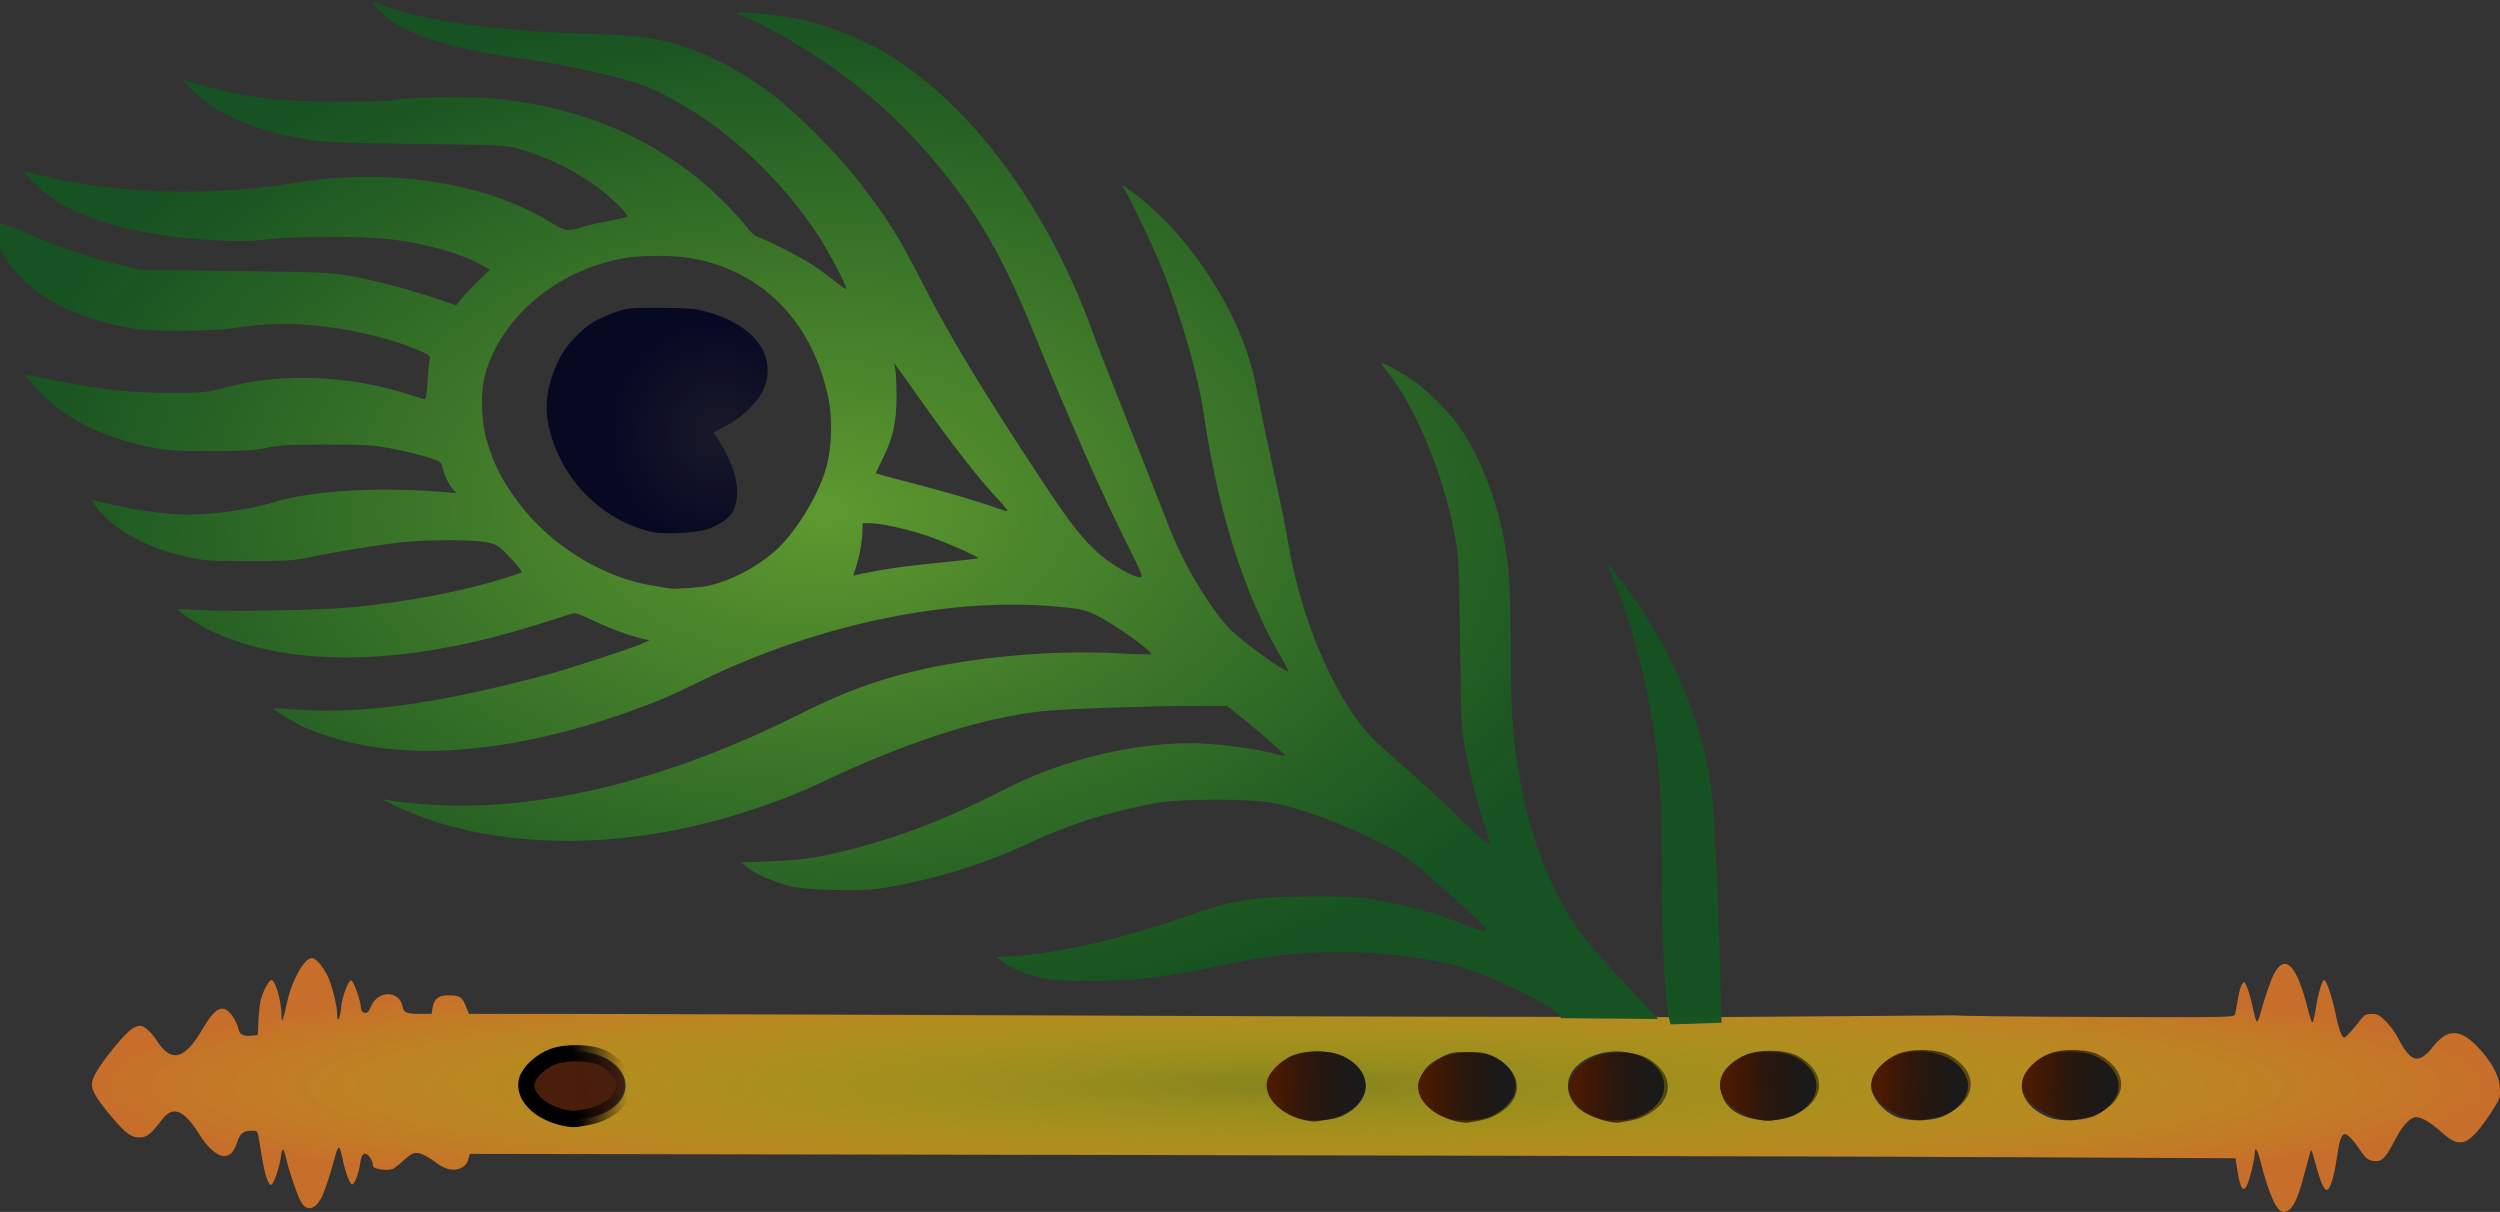 <?xml version="1.0" encoding="UTF-8" standalone="no"?>
<!-- Created with Inkscape (http://www.inkscape.org/) -->

<svg
   version="1.1"
   id="svg1"
   width="1477.162"
   height="716.079"
   viewBox="0 0 1477.162 716.079"
   sodipodi:docname="radheshyam.svg"
   inkscape:version="1.4.2 (ebf0e940d0, 2025-05-08)"
   xmlns:inkscape="http://www.inkscape.org/namespaces/inkscape"
   xmlns:sodipodi="http://sodipodi.sourceforge.net/DTD/sodipodi-0.dtd"
   xmlns:xlink="http://www.w3.org/1999/xlink"
   xmlns="http://www.w3.org/2000/svg"
   xmlns:svg="http://www.w3.org/2000/svg">
  <rect x="0" y="0" width="1477.162" height="716.079" fill="#333333" stroke="none"/>
  <sodipodi:namedview
     id="namedview1"
     pagecolor="#ffffff"
     bordercolor="#000000"
     borderopacity="0.25"
     inkscape:showpageshadow="2"
     inkscape:pageopacity="0.0"
     inkscape:pagecheckerboard="0"
     inkscape:deskcolor="#d1d1d1"
     showguides="true"
     inkscape:zoom="0.24735252"
     inkscape:cx="382.04583"
     inkscape:cy="541.73694"
     inkscape:window-width="1920"
     inkscape:window-height="1003"
     inkscape:window-x="0"
     inkscape:window-y="25"
     inkscape:window-maximized="1"
     inkscape:current-layer="g1" />
  <defs
     id="defs1">
    <linearGradient
       id="linearGradient79"
       inkscape:collect="always">
      <stop
         style="stop-color:#000000;stop-opacity:0.481;"
         offset="0"
         id="stop79" />
      <stop
         style="stop-color:#4b1900;stop-opacity:0.983;"
         offset="1"
         id="stop80" />
    </linearGradient>
    <linearGradient
       id="linearGradient75"
       inkscape:collect="always">
      <stop
         style="stop-color:#000000;stop-opacity:1;"
         offset="0"
         id="stop75" />
      <stop
         style="stop-color:#000000;stop-opacity:0;"
         offset="1"
         id="stop76" />
    </linearGradient>
    <linearGradient
       id="linearGradient73"
       inkscape:collect="always">
      <stop
         style="stop-color:#4b1c09;stop-opacity:1;"
         offset="0"
         id="stop73" />
      <stop
         style="stop-color:#4b1c09;stop-opacity:0.849;"
         offset="1"
         id="stop74" />
    </linearGradient>
    <linearGradient
       id="linearGradient65"
       inkscape:collect="always">
      <stop
         style="stop-color:#070923;stop-opacity:0.62;"
         offset="0"
         id="stop66" />
      <stop
         style="stop-color:#070923;stop-opacity:1;"
         offset="1"
         id="stop67" />
    </linearGradient>
    <linearGradient
       id="linearGradient64"
       inkscape:collect="always">
      <stop
         style="stop-color:#5f992f;stop-opacity:1;"
         offset="0"
         id="stop64" />
      <stop
         style="stop-color:#165321;stop-opacity:0.969;"
         offset="1"
         id="stop65" />
    </linearGradient>
    <linearGradient
       id="linearGradient54"
       inkscape:collect="always"
       inkscape:label="100">
      <stop
         style="stop-color:#fffb00;stop-opacity:0.401;"
         offset="0"
         id="stop55" />
      <stop
         style="stop-color:#c76f2a;stop-opacity:1;"
         offset="1"
         id="stop54" />
    </linearGradient>
    <linearGradient
       id="swatch49"
       inkscape:swatch="solid">
      <stop
         style="stop-color:#fbcb41;stop-opacity:1;"
         offset="0"
         id="stop50" />
    </linearGradient>
    <radialGradient
       inkscape:collect="always"
       xlink:href="#linearGradient54"
       id="radialGradient55"
       cx="664.213"
       cy="-425.374"
       fx="664.213"
       fy="-425.374"
       r="711.438"
       gradientTransform="matrix(1,0,0,0.105,0,-380.531)"
       gradientUnits="userSpaceOnUse"
       spreadMethod="pad" />
    <radialGradient
       inkscape:collect="always"
       xlink:href="#linearGradient64"
       id="radialGradient65"
       cx="385.832"
       cy="-764.88"
       fx="385.832"
       fy="-764.88"
       r="492.383"
       gradientTransform="matrix(1,0,0,0.61,0,-298.017)"
       gradientUnits="userSpaceOnUse" />
    <radialGradient
       inkscape:collect="always"
       xlink:href="#linearGradient65"
       id="radialGradient67"
       cx="322.94"
       cy="-810.881"
       fx="322.94"
       fy="-810.881"
       r="65.286"
       gradientTransform="matrix(1,0,0,1.02,0,16.528)"
       gradientUnits="userSpaceOnUse" />
    <linearGradient
       inkscape:collect="always"
       xlink:href="#linearGradient73"
       id="linearGradient74"
       x1="339.354"
       y1="643.066"
       x2="370.132"
       y2="640.337"
       gradientUnits="userSpaceOnUse" />
    <linearGradient
       inkscape:collect="always"
       xlink:href="#linearGradient75"
       id="linearGradient76"
       x1="339.354"
       y1="643.066"
       x2="370.132"
       y2="640.337"
       gradientUnits="userSpaceOnUse" />
    <linearGradient
       inkscape:collect="always"
       xlink:href="#linearGradient79"
       id="linearGradient80"
       x1="699.719"
       y1="-427.663"
       x2="655.048"
       y2="-428.3"
       gradientUnits="userSpaceOnUse"
       gradientTransform="matrix(1.011,0,0,1.065,-9.053,29.133)" />
    <linearGradient
       inkscape:collect="always"
       xlink:href="#linearGradient79"
       id="linearGradient81"
       gradientUnits="userSpaceOnUse"
       gradientTransform="matrix(1.011,0,0,1.065,258.913,28.739)"
       x1="699.719"
       y1="-427.663"
       x2="655.048"
       y2="-428.3" />
    <linearGradient
       inkscape:collect="always"
       xlink:href="#linearGradient79"
       id="linearGradient82"
       gradientUnits="userSpaceOnUse"
       gradientTransform="matrix(1.011,0,0,1.065,169.542,29.804)"
       x1="699.719"
       y1="-427.663"
       x2="655.048"
       y2="-428.3" />
    <linearGradient
       inkscape:collect="always"
       xlink:href="#linearGradient79"
       id="linearGradient83"
       gradientUnits="userSpaceOnUse"
       gradientTransform="matrix(1.011,0,0,1.065,80.414,29.804)"
       x1="699.719"
       y1="-427.663"
       x2="655.048"
       y2="-428.3" />
    <linearGradient
       inkscape:collect="always"
       xlink:href="#linearGradient79"
       id="linearGradient84"
       gradientUnits="userSpaceOnUse"
       gradientTransform="matrix(1.011,0,0,1.065,437.438,28.312)"
       x1="699.719"
       y1="-427.663"
       x2="655.048"
       y2="-428.3" />
    <linearGradient
       inkscape:collect="always"
       xlink:href="#linearGradient79"
       id="linearGradient85"
       gradientUnits="userSpaceOnUse"
       gradientTransform="matrix(1.011,0,0,1.065,348.499,28.312)"
       x1="699.719"
       y1="-427.663"
       x2="655.048"
       y2="-428.3" />
  </defs>
  <g
     id="g1"
     transform="translate(101.512,1066.453)">
    <g
       id="g85">
      <path
         d="m 1053.888,-466.52 c 0.36,0.361 37.856,0.782 82.864,0.949 78.148,0.29 81.856,0.222 82.343,-1.5 0.281,-0.992 1.027,-5.026 1.66,-8.966 0.632,-3.939 1.761,-7.989 2.509,-9 1.26,-1.704 1.479,-1.553 3.01,2.086 0.908,2.158 2.363,7.333 3.233,11.5 0.87,4.167 1.924,7.971 2.341,8.453 0.417,0.482 1.266,-1.093 1.886,-3.5 1.941,-7.537 6.219,-20.227 8.05,-23.877 6.737,-13.432 13.953,-6.091 20.503,20.86 0.955,3.927 2.063,7.14 2.463,7.14 0.4,0 1.282,-3.437 1.96,-7.638 1.512,-9.372 3.817,-17.362 5.009,-17.362 1.353,0 4.734,9.812 6.601,19.154 1.844,9.228 3.836,14.846 5.265,14.846 0.916,0 5.371,-4.881 9.993,-10.947 1.902,-2.496 3.046,-3.053 6.276,-3.053 3.336,0 4.635,0.685 8.355,4.405 2.423,2.423 5.397,6.35 6.61,8.728 8.069,15.817 12.646,17.107 21.437,6.041 8.22,-10.347 15.639,-10.443 25.528,-0.331 8.514,8.705 13.325,17.323 13.761,24.647 0.329,5.528 0.05,6.505 -3.468,12.167 -7.323,11.785 -13.623,18.878 -17.667,19.893 -4.257,1.068 -7.218,-0.223 -13.633,-5.947 -6.136,-5.475 -11.437,-8.602 -14.583,-8.602 -3.527,0 -8.197,4.955 -12.435,13.193 -5.298,10.299 -7.5,12.807 -11.249,12.807 -4.094,0 -5.998,-1.27 -9.28,-6.19 -3.899,-5.846 -7.589,-9.81 -9.132,-9.81 -2.133,0 -3.324,3.471 -4.883,14.227 -1.642,11.33 -3.967,18.773 -5.862,18.773 -1.734,0 -3.929,-5.068 -6.609,-15.262 -1.267,-4.819 -2.483,-8.582 -2.704,-8.362 -0.22,0.22 -1.92,6.263 -3.777,13.429 -4.465,17.231 -7.704,23.194 -12.598,23.194 -3.861,0 -8.51,-10.242 -13.503,-29.75 -1.873,-7.318 -3.413,-9.423 -3.413,-4.667 0,1.421 -0.931,6.258 -2.068,10.75 -3.474,13.72 -5.906,13.517 -8.165,-0.68 l -1.171,-7.363 -136.548,-0.644 c -75.101,-0.354 -309.819,-0.936 -521.595,-1.293 l -385.048,-0.648 -1.249,4.169 c -0.879,2.934 -7.508,9.249 -18.268,1.376 -15.159,-11.092 -13.935,-5.193 -25.49,3.069 -2.163,1.546 -12.317,0.775 -12.317,-1.665 0,-2.861 -2.762,-7.551 -5.048,-6.953 -1.303,0.341 -1.982,1.851 -2.463,5.483 -0.841,6.338 -3.475,13.012 -4.945,12.529 -1.387,-0.455 -4.154,-8.276 -5.649,-15.964 -0.615,-3.163 -1.518,-5.75 -2.008,-5.75 -0.49,0 -1.374,1.913 -1.964,4.25 -2.119,8.39 -6.316,21.316 -8.037,24.75 -3.875,7.734 -8.89,9.032 -12.297,3.183 -2.212,-3.798 -6.97,-17.617 -8.85,-25.703 -0.701,-3.014 -1.564,-5.48 -1.918,-5.48 -0.354,0 -0.947,2.288 -1.318,5.085 -0.807,6.083 -4.332,15.915 -5.706,15.915 -1.637,0 -3.67,-6.139 -5.32,-16.069 -0.862,-5.187 -1.81,-10.893 -2.107,-12.681 -0.464,-2.792 -0.947,-3.25 -3.43,-3.25 -5.654,0 -7.478,1.44 -9.351,7.384 -3.778,11.986 -12.742,9.708 -22.491,-5.716 -9.022,-14.274 -15.352,-16.605 -21.83,-8.039 -6.221,8.227 -8.91,10.372 -12.997,10.365 -5.238,-0.009 -8.232,-2.229 -17.011,-12.614 -8.06,-9.534 -11.352,-14.941 -11.317,-18.589 0.039,-4.043 3.569,-10.033 12.391,-21.021 8.26,-10.289 12.379,-13.769 16.298,-13.769 2.246,0 6.597,3.955 9.701,8.82 8.501,13.32 16.461,11.261 27.095,-7.01 7.563,-12.995 12.157,-15.018 17.464,-7.691 1.641,2.265 3.269,5.644 3.619,7.509 0.698,3.718 2.763,4.762 8.298,4.196 l 3.164,-0.324 0.394,-8.597 c 0.217,-4.728 0.899,-10.473 1.517,-12.765 1.27,-4.718 4.792,-11.138 6.11,-11.138 2.377,0 5.859,12.057 6.006,20.799 0.093,5.545 0.703,4.106 3.348,-7.903 2.842,-12.902 10.154,-25.896 14.573,-25.896 2.28,0 6.333,4.595 9.313,10.559 2.479,4.962 5.687,17.879 5.687,22.899 0,5.214 1.745,2.31 2.228,-3.708 0.544,-6.777 4.377,-17.048 6.143,-16.459 1.374,0.458 5.567,12.314 5.602,15.843 0.018,1.808 0.675,2.803 2.095,3.174 1.696,0.444 2.413,-0.263 3.983,-3.927 4.043,-9.431 16.744,-9.317 18.523,0.165 0.717,3.824 2.204,4.421 11.048,4.441 l 6.122,0.014 0.631,-3.945 c 0.775,-4.848 3.633,-7.059 9.097,-7.041 6.851,0.023 8.185,0.805 10.377,6.078 l 2.04,4.908 59.305,10e-4 c 32.618,7.9e-4 178.716,0.478 324.662,1.061 145.946,0.583 265.639,0.776 294.814,0.682 l 41.188,0.254 11.658,-0.072 m -663.232,60.053 c 12.312,-1.78 21.901,-8.435 23.71,-16.455 2.945,-13.056 -12.807,-24.586 -31.79,-23.269 -21.61,1.499 -33.729,17.161 -23.181,29.958 3.532,4.285 11.758,8.586 18.627,9.738 2.667,0.448 5.075,0.858 5.35,0.912 0.275,0.054 3.553,-0.344 7.285,-0.883 z m 448.073,-1.908 c 16.476,-7.984 17.99,-24.269 3.098,-33.316 -14.866,-9.031 -39.522,-4.106 -44.993,8.987 -4.37,10.458 1.383,20.745 14.274,25.524 7.002,2.596 21.054,1.988 27.621,-1.194 z m 86.354,0.781 c 7.123,-2.644 13.624,-8.789 15.152,-14.323 2.264,-8.199 -3.168,-17.162 -13.123,-21.655 -4.326,-1.953 -6.901,-2.366 -14.742,-2.37 -8.378,-0.003 -10.15,0.322 -15,2.754 -7.417,3.719 -10.796,6.913 -12.539,11.854 -1.896,5.374 -1.818,7.505 0.46,12.52 2.112,4.65 8.9,9.892 15.476,11.95 6.624,2.073 17.656,1.742 24.316,-0.73 z m 87.832,0.046 c 17.038,-6.375 20.812,-22.425 7.638,-32.484 -12.134,-9.265 -32.96,-8.098 -43.844,2.458 -8.317,8.065 -6.368,20.621 4.215,27.162 8.637,5.338 22.148,6.548 31.992,2.865 z m 93.035,-1.452 c 17.657,-9.085 16.245,-27.392 -2.711,-35.156 -6.07,-2.486 -20.706,-2.47 -26.812,0.03 -6.15,2.518 -11.496,6.98 -13.551,11.311 -3.463,7.298 -0.234,17.224 7.184,22.085 9.448,6.191 25.699,6.974 35.89,1.73 z m 85.229,1.826 c 11.569,-3.647 19.03,-14.171 16.177,-22.816 -2.983,-9.038 -12.982,-15.401 -25.485,-16.216 -15.463,-1.008 -28.94,7.036 -31.12,18.574 -1.349,7.137 7.148,17.743 16.529,20.633 6.413,1.976 17.33,1.896 23.899,-0.175 z m 92.782,-1.524 c 5.996,-3.085 10.721,-8.129 12.41,-13.248 2.608,-7.902 -3.003,-16.909 -13.5,-21.668 -7.324,-3.321 -21.837,-3.3 -29.242,0.042 -9.996,4.512 -15.885,14.172 -13.338,21.88 2.153,6.514 7.776,11.62 16.139,14.654 7.018,2.547 20.994,1.704 27.531,-1.66 z"
         id="path1"
         sodipodi:nodetypes="csssssssssssssssssscssscssssssssssssssssscssccssssssssssssssssssssssscsssssssccssssssssscsssscsssccscccssssssssssssssscsssssssssssssssssssssssssssssss"
         style="opacity:1;mix-blend-mode:normal;fill:url(#radialGradient55);fill-opacity:1;fill-rule:nonzero" />
      <path
         d="m 820.556,-464.846 c 0.748,-0.748 -0.678,-2.725 -10.841,-8.9 -10.163,-6.175 -34.704,-18.082 -52.699,-22.566 -38.778,-9.662 -87.044,-10.159 -129.301,-1.332 -45.003,9.401 -54.846,10.664 -83.5,10.715 -17.859,0.032 -24.565,-0.324 -30,-1.591 -10.007,-2.333 -17.631,-5.397 -22.645,-9.101 l -4.355,-3.217 10.5,-0.634 c 26.913,-1.625 65.959,-10.766 104,-24.346 24.577,-8.774 38.94,-10.96 72,-10.956 23.003,0.002 28.15,0.297 39.001,2.233 17.7,3.158 32.576,7.243 47.782,13.12 13.162,5.087 16.218,5.874 16.218,4.18 0,-1.916 -39.898,-37.695 -47.782,-42.849 -19.043,-12.449 -54.74,-27.089 -77.718,-31.872 -12.614,-2.626 -55.336,-2.633 -69.5,-0.011 -29.18,5.401 -50.826,12.324 -78.159,24.998 -25.674,11.904 -56.18,21.016 -85.988,25.683 -10.419,1.631 -44.324,0.682 -51.853,-1.452 -11.14,-3.158 -19.627,-6.751 -24.5,-10.374 l -5,-3.717 17,-0.651 c 9.35,-0.358 21.05,-1.377 26,-2.264 33.247,-5.961 69.436,-18.459 104.376,-36.046 8.043,-4.049 17.324,-8.562 20.624,-10.03 30.25,-13.454 67.022,-21.533 97.856,-21.5 14.925,0.016 39.898,3.312 52.394,6.914 1.788,0.515 3.25,0.737 3.25,0.492 0,-0.96 -12.072,-11.684 -22.874,-20.322 l -11.374,-9.094 h -19.507 c -26.357,0 -76.332,1.729 -89.244,3.088 -36.178,3.808 -81.213,18.353 -132,42.633 -17.848,8.532 -44.62,17.912 -67.74,23.731 -51.684,13.01 -105.046,13.681 -149.26,1.877 -12.275,-3.277 -29.474,-9.799 -37.5,-14.22 -3.416,-1.882 -3.588,-2.118 -1.175,-1.618 8.807,1.824 29.249,3.472 43.284,3.489 60.369,0.074 129.468,-18.493 199.792,-53.685 25.797,-12.91 42.247,-19.177 66.164,-25.209 35.461,-8.944 85.096,-13.408 123.855,-11.141 9.856,0.577 18.181,0.785 18.5,0.462 1.344,-1.359 -22.455,-18.217 -32.647,-23.126 -6.439,-3.102 -8.783,-3.631 -21.5,-4.859 -63.775,-6.156 -142.115,9.995 -211.273,43.557 -18.682,9.066 -22.194,10.622 -34.5,15.277 -62.484,23.636 -120.789,31.587 -166.598,22.718 -11.125,-2.154 -24.888,-6.347 -33.443,-10.19 -5.74,-2.578 -19.294,-10.782 -18.736,-11.34 0.174,-0.174 6.825,0.169 14.778,0.764 37.619,2.813 85.112,-3.96 148.999,-21.248 11.797,-3.192 47.753,-14.962 53.394,-17.477 l 5.106,-2.277 -3,-0.653 c -7.663,-1.668 -19.945,-6.113 -29.765,-10.772 -9.723,-4.614 -11.078,-5.005 -14,-4.044 -37.855,12.442 -60.839,18.237 -88.37,22.283 -49.288,7.243 -93.194,2.704 -124.998,-12.921 -7.2,-3.537 -18.315,-10.875 -18.352,-12.115 -0.01,-0.284 5.497,-0.138 12.235,0.323 17.208,1.179 74.375,0.122 91.75,-1.696 25.575,-2.676 48.767,-6.58 69.5,-11.7 11.672,-2.882 26.778,-7.417 29.197,-8.765 0.776,-0.433 -1.404,-3.416 -6.202,-8.486 -6.716,-7.097 -7.935,-7.947 -13.197,-9.204 -7.689,-1.837 -36.009,-1.843 -52.309,-0.011 -14.369,1.615 -38.706,5.58 -53.989,8.796 -9.243,1.945 -13.492,2.207 -35.5,2.188 -22.105,-0.019 -26.197,-0.281 -35.339,-2.263 -24.063,-5.216 -43.492,-15.697 -54.226,-29.25 -1.747,-2.205 -3.008,-4.177 -2.803,-4.382 0.205,-0.205 5.547,0.929 11.871,2.521 12.335,3.104 33.376,5.941 44.074,5.943 15.895,0.003 38.037,-3.182 51.924,-7.468 22.062,-6.81 62.385,-9.161 100.5,-5.859 l 7,0.606 -2.202,-2.403 c -2.408,-2.627 -5.234,-8.679 -6.233,-13.35 -0.584,-2.731 -1.341,-3.193 -9.255,-5.648 -4.741,-1.471 -14.175,-3.723 -20.964,-5.005 -10.947,-2.067 -15.289,-2.33 -38.345,-2.323 -21.775,0.007 -27.462,0.319 -35,1.921 -7.414,1.575 -13.229,1.916 -33,1.933 -21.04,0.018 -25.418,-0.261 -35.5,-2.267 -29.108,-5.79 -51.573,-17.253 -67.582,-34.485 -4.08,-4.392 -7.271,-8.132 -7.091,-8.311 0.18,-0.18 7.942,1.245 17.25,3.166 26.724,5.516 44.784,7.489 68.564,7.491 18.603,0.002 21.564,-0.237 30,-2.421 16.12,-4.173 25.883,-5.671 40.859,-6.269 22.788,-0.91 46.833,2.303 69,9.221 4.675,1.459 9.218,2.871 10.095,3.138 1.365,0.415 1.692,-1.078 2.265,-10.341 0.368,-5.954 0.941,-11.84 1.272,-13.079 0.526,-1.968 -0.103,-2.565 -4.965,-4.715 -17.775,-7.861 -42.57,-13.703 -66.168,-15.589 -15.13,-1.21 -27.981,-0.697 -44.5,1.774 -13.166,1.97 -48.279,2.199 -59,0.385 -28.488,-4.819 -51.315,-14.831 -65.172,-28.583 -7.023,-6.97 -10.283,-11.479 -14.836,-20.519 -8.232,-16.343 -5.773,-17.206 18.508,-6.497 10.116,4.462 21.302,8.535 37,13.472 1.65,0.519 8.625,2.377 15.5,4.129 l 12.5,3.185 56,0.712 c 51.377,0.653 56.99,0.892 68,2.894 15.285,2.779 34.577,7.827 50.421,13.192 l 12.421,4.206 3.077,-3.897 c 1.692,-2.143 6.167,-6.859 9.944,-10.48 l 6.868,-6.583 -3.835,-2.262 c -11.709,-6.908 -31.87,-12.825 -53.396,-15.669 -16.178,-2.138 -57.286,-2.172 -74.541,-0.062 -9.322,1.14 -15.87,1.279 -29,0.614 -39.813,-2.015 -69.877,-9.026 -93.035,-21.696 -6.472,-3.541 -22.372,-17.643 -21.207,-18.809 0.29,-0.29 3.847,0.395 7.905,1.521 40.519,11.248 101.37,13.322 150.378,5.124 56.428,-9.439 114.661,-0.523 153.112,23.443 8.03,5.005 10.015,5.282 18.17,2.539 3.145,-1.058 10.219,-2.702 15.719,-3.654 5.5,-0.952 10.412,-2.095 10.915,-2.541 1.132,-1.004 -10.741,-12.542 -18.915,-18.381 -11.18,-7.987 -24.484,-14.82 -37,-19.004 -15.229,-5.091 -11.801,-4.812 -68.5,-5.566 -54.564,-0.725 -58.59,-0.997 -78.545,-5.298 -15.489,-3.339 -32.592,-10.306 -43.649,-17.781 -5.178,-3.501 -16.233,-13.758 -15.556,-14.435 0.154,-0.154 4.715,1.038 10.135,2.649 12.789,3.802 26.809,6.583 42.502,8.431 14.476,1.704 60.784,2.03 71.113,0.5 11.171,-1.655 42.712,-2.291 56.5,-1.139 48.471,4.047 89.731,19.924 124.155,47.775 9.504,7.689 24.03,22.328 28.955,29.18 1.677,2.333 4.28,4.459 6.364,5.196 5.974,2.114 25.114,11.95 31.996,16.443 3.591,2.345 9.409,6.585 12.929,9.423 3.52,2.838 6.594,4.965 6.833,4.727 0.801,-0.801 -8.575,-19.005 -15.16,-29.433 -17.152,-27.161 -43.381,-54.247 -69.572,-71.844 -10.97,-7.371 -24.446,-14.804 -33,-18.202 -13.627,-5.413 -48.967,-13.363 -73.898,-16.622 -32.081,-4.194 -55.519,-10.354 -71.602,-18.819 -5.749,-3.026 -16.5,-12.49 -16.5,-14.525 0,-0.536 1.76,-0.124 3.911,0.915 6.213,3.002 23.565,7.694 36.6,9.897 26.507,4.48 50.72,6.647 89.489,8.009 27.786,0.977 37.633,2.312 52.759,7.155 18.241,5.84 35.153,14.929 53.788,28.906 13.38,10.036 36.939,33.612 49.062,49.097 18.131,23.16 24.934,33.893 38.986,61.507 15.915,31.275 35.649,63.938 70.9,117.357 16.969,25.714 24.38,35.128 34.361,43.644 7.648,6.526 19.698,13.356 23.563,13.356 1.944,0 1.255,-1.787 -7.167,-18.599 -15.557,-31.056 -33.238,-71.096 -56.259,-127.401 -17.832,-43.615 -32.598,-69.175 -56.807,-98.334 -24.48,-29.485 -52.56,-53.187 -86.687,-73.172 -10.313,-6.039 -27.409,-14.494 -29.307,-14.494 -0.591,0 -1.37,-0.477 -1.73,-1.06 -1.328,-2.148 27.09,0.793 41.028,4.246 16.431,4.071 36.373,12.475 49.977,21.061 48.927,30.882 92.491,90.348 118.497,161.753 4.089,11.227 6.39,17.102 30.553,78 6.438,16.225 13.223,33.458 15.078,38.296 8.552,22.296 24.749,49.21 36.842,61.217 6.127,6.084 28.353,22.319 32.992,24.099 1.014,0.389 -0.114,-2.289 -3.052,-7.247 -22.122,-37.337 -37.775,-86.378 -46.398,-145.364 -3.239,-22.157 -13.109,-56.656 -24.12,-84.311 -5.373,-13.495 -20.573,-45.384 -23.099,-48.463 -2.359,-2.875 0.112,-1.734 6.144,2.838 33.901,25.695 63.954,72.783 71.663,112.287 3.701,18.964 7.78,38.503 12.454,59.649 2.249,10.175 5.152,24.575 6.451,32 2.907,16.615 3.749,20.344 8.041,35.599 6.701,23.818 17.756,48.707 29.288,65.939 7.925,11.842 12.302,16.683 25.047,27.703 14.595,12.621 29.024,25.894 45.935,42.259 5.116,4.95 9.921,9.138 10.678,9.308 0.987,0.221 0.386,-2.61 -2.123,-10 -4.011,-11.815 -8.092,-27.797 -11.7,-45.808 -2.406,-12.011 -2.529,-14.475 -3.146,-63 -0.603,-47.401 -0.789,-51.298 -3.033,-63.5 -6.645,-36.132 -23.229,-76.331 -40.088,-97.168 -1.855,-2.293 -3.372,-4.438 -3.372,-4.767 0,-0.919 9.701,4.179 17.422,9.156 8.418,5.426 22.437,19.319 28.914,28.653 11.175,16.105 20.89,40.276 25.571,63.626 3.633,18.12 4.351,28.839 4.552,68 0.211,41.065 0.839,49.69 5.602,77 5.931,34.008 17.049,62.641 34.473,88.782 2.303,3.455 13.812,16.617 25.576,29.248 l 21.389,22.966 M 317.484,-720.426 c 12.973,-3.038 27.22,-10.394 38.064,-19.654 12.397,-10.586 26.311,-32.996 31.205,-50.258 3.091,-10.904 3.718,-27.959 1.452,-39.507 -9.003,-45.877 -38.752,-76.599 -81.371,-84.031 -10.638,-1.855 -29.271,-1.875 -39.619,-0.042 -39.379,6.976 -72.505,34.662 -82.055,68.58 -2.882,10.235 -2.431,27.909 1.008,39.473 4.238,14.254 9.459,24.33 19.249,37.145 19.215,25.154 49.807,43.826 79.299,48.399 4.125,0.64 8.175,1.325 9,1.524 2.629,0.632 18.863,-0.481 23.769,-1.629 z m 99.413,-8.802 c 11.715,-2.075 20.2,-3.133 44.678,-5.568 7.898,-0.786 14.541,-1.609 14.761,-1.829 0.778,-0.778 -19.396,-9.692 -29.861,-13.194 -12.445,-4.164 -27.403,-7.484 -33.761,-7.493 l -4.5,-0.006 -0.251,6.714 c -0.218,5.843 -2.537,16.68 -4.855,22.691 -0.581,1.507 -0.394,1.79 0.864,1.307 0.883,-0.339 6.699,-1.518 12.924,-2.621 z m 71.191,-42.36 c -10.412,-10.971 -26.589,-31.586 -42.831,-54.582 -8.029,-11.367 -15.482,-21.793 -16.563,-23.168 l -1.965,-2.5 0.742,3.5 c 0.408,1.925 0.742,9.125 0.742,16 0,15.321 -2.095,24.79 -8.159,36.872 -2.353,4.688 -4.175,8.628 -4.048,8.755 0.127,0.127 9.675,2.675 21.219,5.664 20.594,5.332 39.476,10.884 49.787,14.641 2.861,1.042 5.821,1.934 6.578,1.982 0.757,0.048 -1.719,-3.176 -5.503,-7.163 z"
         style="fill:url(#radialGradient65);fill-opacity:1"
         id="path1-3"
         sodipodi:nodetypes="csssssscsscsssssssssscsssssssscsssssssssssssssssssssscsscsscssssssssssscsssscsssscsscscscssssscssscccssscssscsccsscccsccsccssssccscsscsscsscssccssccscsssssssssssscsssssscssssssssssssssssssssssssscssscscsccsssscsssccsssccssscssssssss" />
      <path
         d="m 885.553,-461.163 -0.592,-2.359 c -2.872,-11.443 -4.582,-46.732 -4.611,-95.141 -0.023,-39.279 -1.386,-57.414 -6.585,-87.63 -4.779,-27.775 -13.186,-57.385 -22.46,-79.105 -2.051,-4.804 -3.39,-8.525 -2.975,-8.269 1.516,0.937 14.917,19.27 21.201,29.004 22.658,35.096 37.645,75.753 40.773,110.606 1.57,17.491 2.813,44.375 4.169,90.144 l 1.237,41.75"
         style="fill:#165321;fill-opacity:0.969"
         id="path1-1" />
      <path
         d="m 283.711,-752.122 c -22.712,-5.048 -43.298,-21.379 -53.893,-42.752 -9.038,-18.233 -10.628,-33.208 -5.206,-49.031 3.697,-10.789 7.402,-17.009 14.202,-23.845 7.246,-7.284 12.142,-10.293 22.897,-14.071 7.726,-2.715 8.65,-2.808 27,-2.743 16.257,0.058 20.155,0.382 27,2.245 28.023,7.624 41.682,25.348 34.433,44.678 -2.98,7.947 -12.553,17.578 -22.731,22.867 l -7.298,3.793 2.088,3.17 c 8.07,12.251 12.36,24.427 11.84,33.613 -0.584,10.337 -5.003,15.606 -16.976,20.242 -6.026,2.333 -26.138,3.439 -33.358,1.834 z"
         style="fill:url(#radialGradient67);fill-opacity:1"
         id="path1-36"
         sodipodi:nodetypes="ssssssssscssss" />
      <path
         style="opacity:1;fill:url(#linearGradient74);fill-opacity:0.969;fill-rule:nonzero;stroke:url(#linearGradient76);stroke-width:9.593;stroke-dasharray:none;stroke-opacity:1;paint-order:markers fill stroke"
         d="m 331.23,659.933 c -13.478,-3.65 -22.067,-12.863 -19.93,-21.377 1.257,-5.008 8.25,-11.54 15.131,-14.135 8.38,-3.159 23.179,-2.725 30.093,0.883 16.166,8.437 16.403,23.256 0.502,31.351 -4.616,2.35 -7.264,3.058 -16.861,4.508 -1.551,0.234 -5.572,-0.319 -8.934,-1.23 z"
         id="path67"
         transform="translate(-101.512,-1066.453)"
         sodipodi:nodetypes="sssssss" />
      <path
         style="fill:url(#linearGradient80);fill-rule:nonzero;stroke:none;stroke-width:9.956;stroke-dasharray:none;stroke-opacity:1;paint-order:markers fill stroke"
         d="m 667.357,-405.117 c -13.626,-3.889 -22.31,-13.705 -20.149,-22.776 1.271,-5.335 8.341,-12.295 15.297,-15.059 8.472,-3.366 23.434,-2.904 30.424,0.941 16.344,8.989 16.584,24.777 0.507,33.403 -4.667,2.504 -7.344,3.258 -17.047,4.803 -1.568,0.25 -5.633,-0.34 -9.032,-1.31 z"
         id="path67-2"
         sodipodi:nodetypes="sssssss" />
      <path
         style="fill:url(#linearGradient81);fill-rule:nonzero;stroke:none;stroke-width:9.956;stroke-dasharray:none;stroke-opacity:1;paint-order:markers fill stroke"
         d="m 935.323,-405.511 c -13.626,-3.889 -22.31,-13.705 -20.149,-22.776 1.271,-5.335 8.341,-12.295 15.297,-15.059 8.472,-3.366 23.434,-2.904 30.424,0.941 16.344,8.989 16.584,24.777 0.507,33.403 -4.667,2.504 -7.344,3.258 -17.047,4.803 -1.568,0.25 -5.633,-0.34 -9.032,-1.31 z"
         id="path67-2-2"
         sodipodi:nodetypes="sssssss" />
      <path
         style="fill:url(#linearGradient82);fill-rule:nonzero;stroke:none;stroke-width:9.956;stroke-dasharray:none;stroke-opacity:1;paint-order:markers fill stroke"
         d="m 845.951,-404.446 c -13.626,-3.889 -22.31,-13.705 -20.149,-22.776 1.271,-5.335 8.341,-12.295 15.297,-15.059 8.472,-3.366 23.434,-2.904 30.424,0.941 16.344,8.989 16.584,24.777 0.507,33.403 -4.667,2.504 -7.344,3.258 -17.047,4.803 -1.568,0.25 -5.633,-0.34 -9.032,-1.31 z"
         id="path67-2-1"
         sodipodi:nodetypes="sssssss" />
      <path
         style="fill:url(#linearGradient83);fill-rule:nonzero;stroke:none;stroke-width:9.956;stroke-dasharray:none;stroke-opacity:1;paint-order:markers fill stroke"
         d="m 756.824,-404.446 c -13.626,-3.889 -22.31,-13.705 -20.149,-22.776 1.271,-5.335 8.341,-12.295 15.297,-15.059 8.472,-3.366 23.434,-2.904 30.424,0.941 16.344,8.989 16.584,24.777 0.507,33.403 -4.667,2.504 -7.344,3.258 -17.047,4.803 -1.568,0.25 -5.633,-0.34 -9.032,-1.31 z"
         id="path67-2-7"
         sodipodi:nodetypes="sssssss" />
      <path
         style="fill:url(#linearGradient84);fill-rule:nonzero;stroke:none;stroke-width:9.956;stroke-dasharray:none;stroke-opacity:1;paint-order:markers fill stroke"
         d="m 1113.848,-405.937 c -13.626,-3.889 -22.309,-13.705 -20.149,-22.776 1.271,-5.335 8.341,-12.295 15.297,-15.059 8.472,-3.366 23.434,-2.904 30.424,0.941 16.344,8.989 16.584,24.777 0.507,33.403 -4.667,2.504 -7.344,3.258 -17.047,4.803 -1.568,0.25 -5.633,-0.34 -9.033,-1.31 z"
         id="path67-2-10"
         sodipodi:nodetypes="sssssss" />
      <path
         style="fill:url(#linearGradient85);fill-rule:nonzero;stroke:none;stroke-width:9.956;stroke-dasharray:none;stroke-opacity:1;paint-order:markers fill stroke"
         d="m 1024.909,-405.937 c -13.626,-3.889 -22.309,-13.705 -20.149,-22.776 1.271,-5.335 8.341,-12.295 15.297,-15.059 8.472,-3.366 23.434,-2.904 30.424,0.941 16.344,8.989 16.584,24.777 0.507,33.403 -4.667,2.504 -7.344,3.258 -17.047,4.803 -1.568,0.25 -5.633,-0.34 -9.033,-1.31 z"
         id="path67-2-5"
         sodipodi:nodetypes="sssssss" />
    </g>
  </g>
</svg>
